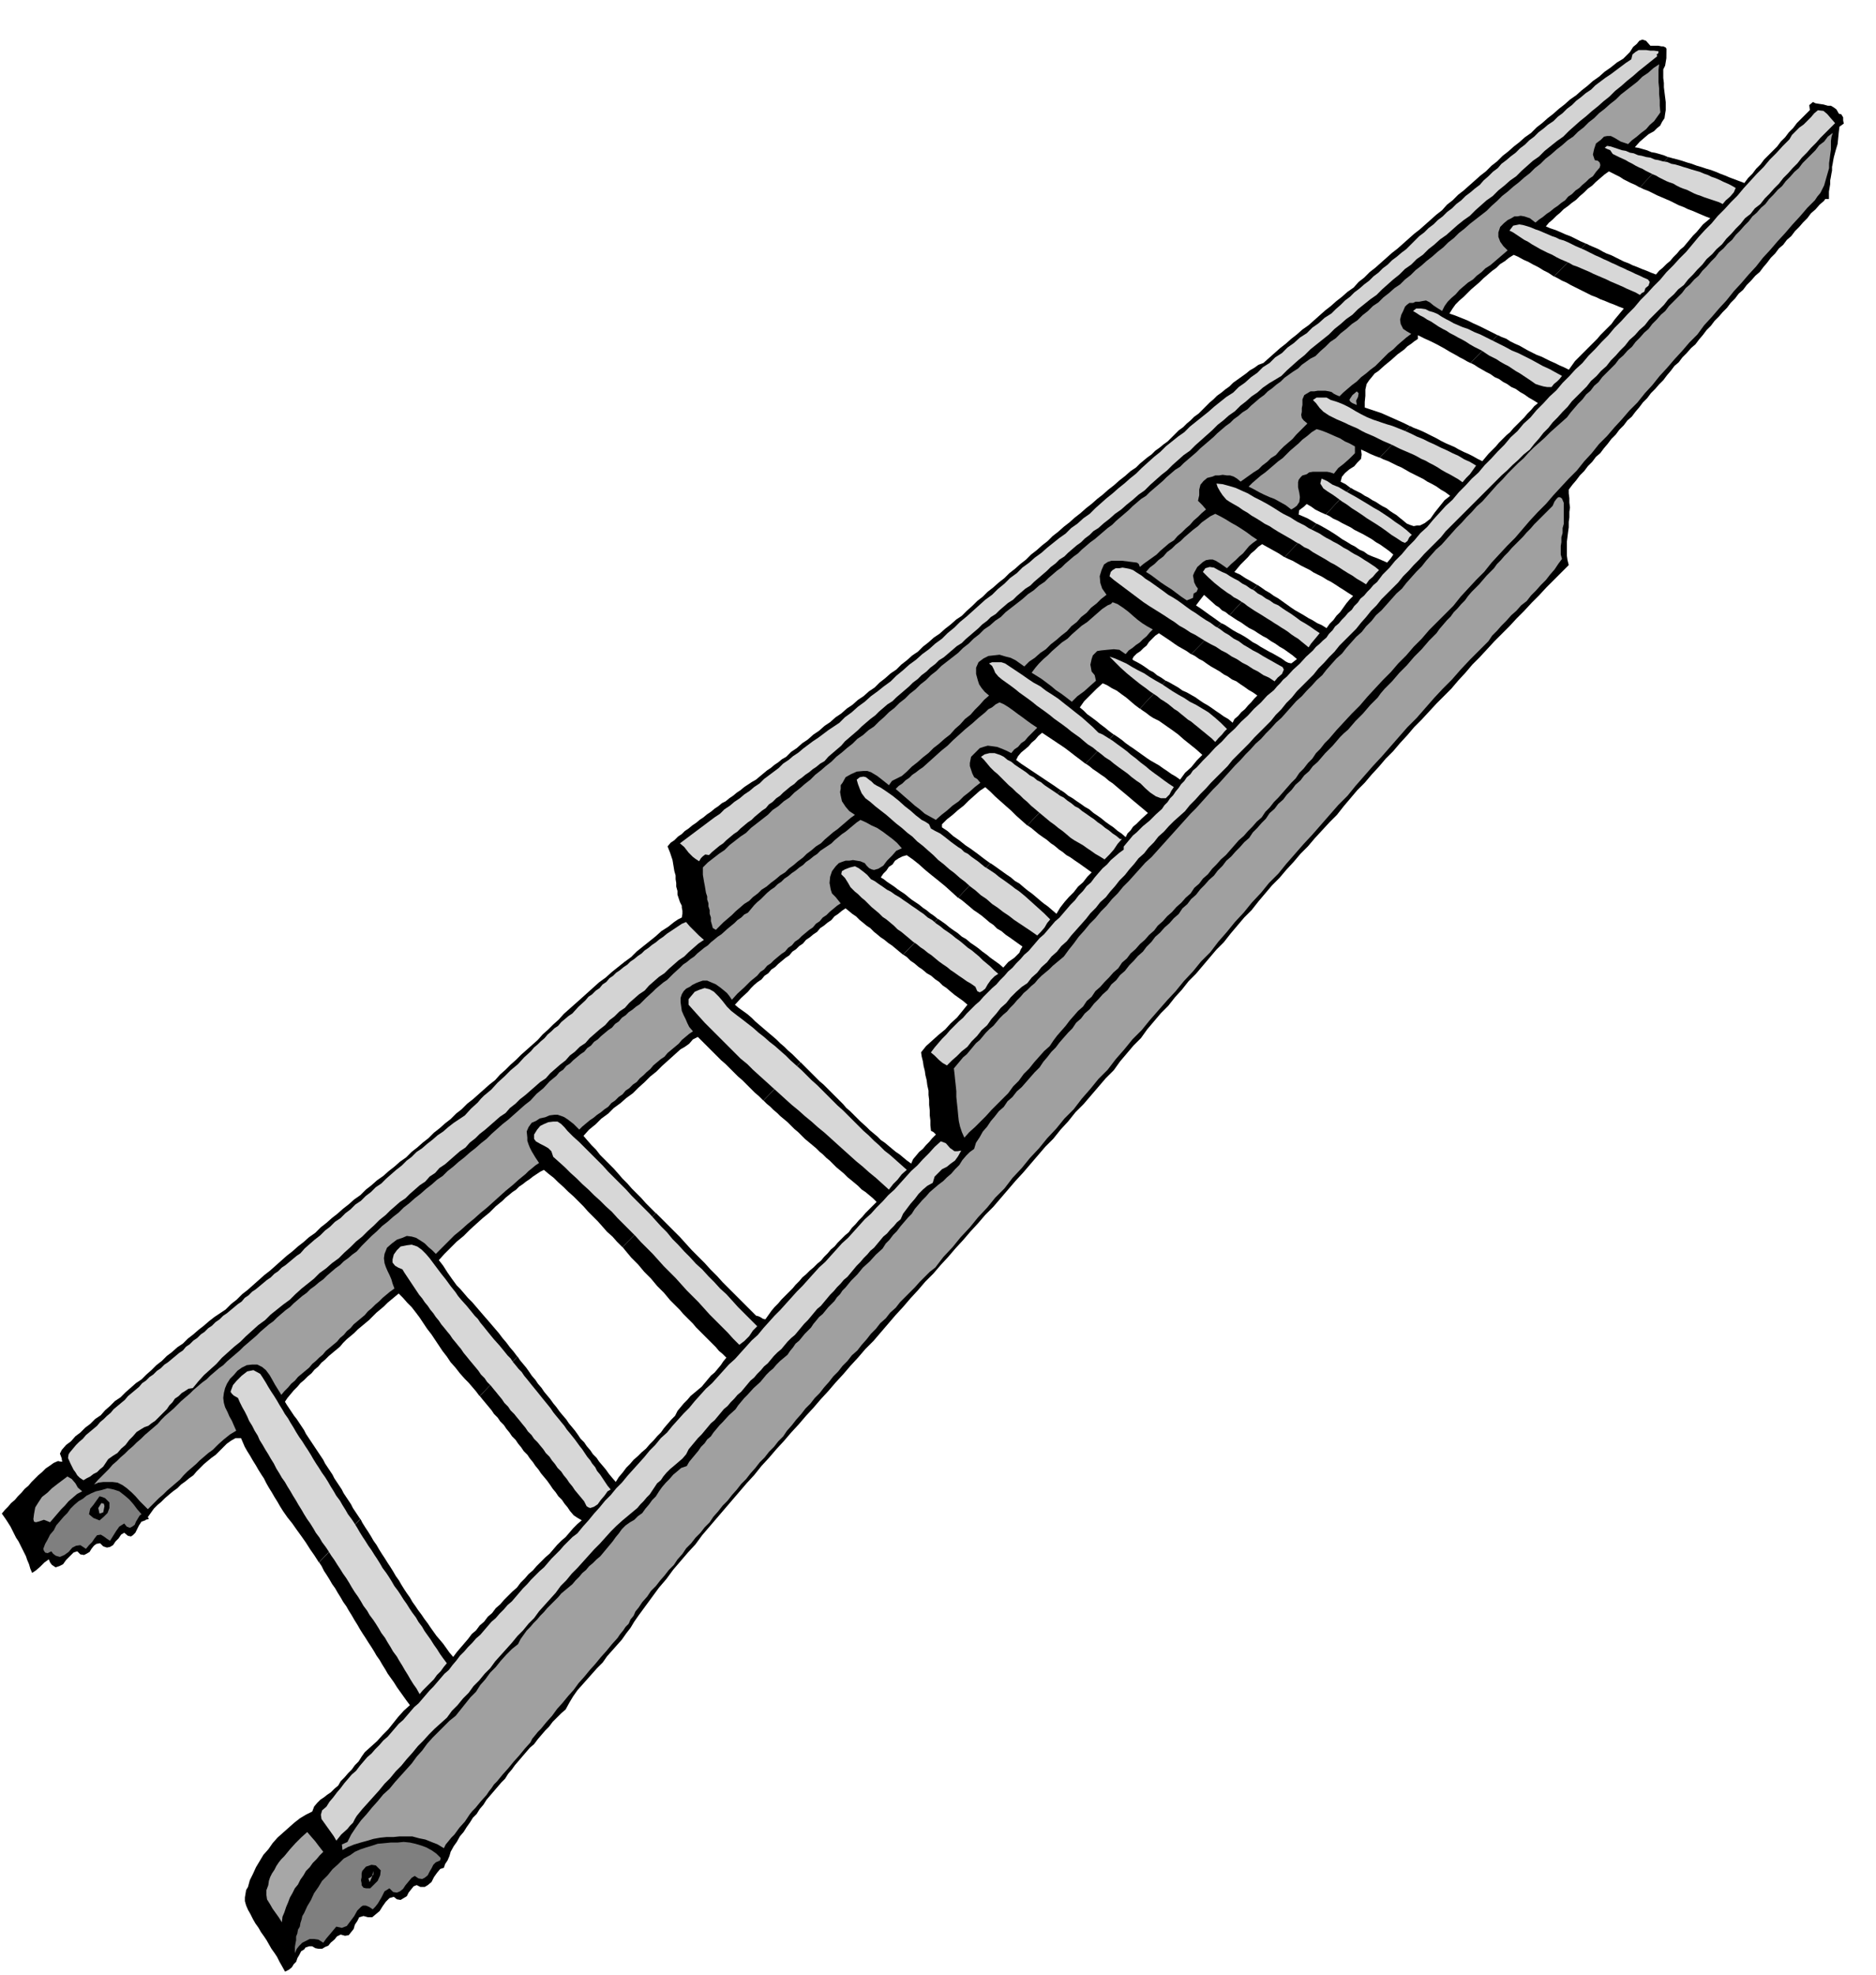 <svg xmlns="http://www.w3.org/2000/svg" width="490.455" height="516.119" fill-rule="evenodd" stroke-linecap="round" preserveAspectRatio="none" viewBox="0 0 3035 3194"><style>.brush1{fill:#000}.pen1{stroke:none}.brush2{fill:#d3d3d3}.brush3{fill:#a0a0a0}.brush4{fill:#d7d7d7}.brush5{fill:#a7a7a7}.brush6{fill:#7f7f7f}</style><path d="m461 2267 4-6 5-6 5-6 6-6 5-6 6-5 6-6 6-5 5-6 6-5 5-6 6-5 6-6 6-5 6-5 6-5 5-6 6-6 6-5 6-5 6-6 6-5 6-5 6-5 6-6 6-6 6-5 6-5 6-6 6-5 6-5 6-5 7 7 7 8 7 7 7 9 6 8 6 9 6 9 7 9 6 9 6 9 6 9 7 9 6 9 8 9 7 9 8 9 6 6 6 7 6 7 6 8 61-64-6-8-6-7-6-8-6-7-6-8-6-7-6-7-6-7-7-8-6-7-6-7-6-7-7-7-6-7-6-7-6-6-8-11-7-10-7-11-7-9 9-10 10-10 10-10 11-9 10-10 11-10 10-9 11-9 10-10 11-9 5-5 5-4 6-5 6-4 5-5 6-4 5-4 6-4 5-4 6-4 6-4 6-3 7 6 9 7 7 7 9 8 7 7 9 8 7 7 9 9 7 8 8 8 8 8 8 9 7 8 9 8 7 8 9 9 54-55-9-9-7-7-8-9-7-7-8-8-7-8-8-8-6-7-8-9-7-7-8-8-7-7-7-9-7-7-7-8-6-7 9-10 11-9 9-9 11-8 9-9 11-8 9-8 11-8 9-9 10-9 9-9 10-8 9-9 10-9 10-9 10-9 7-4 7-5 6-7 8-4 6 6 6 6 6 6 7 7 6 6 7 7 7 6 7 7 6 6 7 7 7 6 7 7 6 6 7 7 7 6 7 7 60-62-7-7-6-6-7-6-6-6-7-6-6-6-7-6-6-5-7-6-7-6-7-6-6-6-7-6-7-5-7-5-6-5 10-11 11-10 5-6 5-5 6-5 6-4 5-6 6-4 5-6 6-4 5-5 6-5 6-5 6-4 5-6 6-4 5-5 6-4 5-6 6-4 6-5 6-4 5-6 6-4 6-5 6-4 5-6 6-4 6-5 6-4 5 4 6 5 6 4 6 6 5 4 6 5 6 4 6 6 5 4 6 5 6 4 6 5 6 4 6 5 6 5 6 5 56-58-6-5-6-4-6-5-6-4-6-5-6-4-6-4-5-4-6-5-6-4-6-4-5-4-6-4-6-4-5-4-5-3 4-6 5-5 4-6 6-4 4-6 6-4 6-3 7-2 10 7 10 8 10 9 11 9 10 8 11 9 10 9 11 10 52-56-11-8-9-7-11-8-9-6-10-8-10-7-9-8-9-6v-5l8-8 9-7 9-8 9-7 8-8 9-8 9-8 9-6 8 7 8 8 9 8 9 8 8 7 8 8 9 8 9 8 54-57-10-7-9-6-9-6-9-6-9-6-9-6-9-6-8-6 3-6 5-6 6-5 6-5 5-6 6-5 5-6 6-5 9 6 9 6 9 6 9 6 8 6 9 7 8 6 9 7 46-47-8-6-6-5-8-6-6-5-8-6-7-5-6-6-6-5 7-10 10-10 10-10 10-9 7 3 8 5 8 4 8 6 7 5 7 6 7 6 8 6 42-45-7-5-7-4-6-5-6-3-7-5-6-4-7-4-6-3-2-2 2-4 5-5 6-4 5-5 5-4 4-6 5-5 5-5 6-4 6 4 6 4 6 4 7 5 6 4 7 4 7 4 7 5 49-50-11-8-10-7-11-8-9-6 6-8 7-9 9 8 10 9 5 3 5 5 6 3 6 5 45-49-10-6-9-5-9-6-9-4 5-6 5-6 6-6 6-6 5-6 6-5 6-6 6-4 9 5 9 5 9 5 9 6 52-54-8-5-7-4-7-3-7-3 1-7 4-3 4-3 4-4 7 4 7 5 8 4 9 4 40-43-8-6-8-4 2-8 5-6 7-6 8-5 5-6 6-6 1-7-1-8 7 3 8 4 7 3 8 3 49-51-10-5-9-4-9-4-9-4-9-4-9-3-9-3-9-3v-9l1-10v-10l2-9 4-6 5-6 4-5 6-4 10-9 11-9 10-9 11-8 5-5 6-4 5-4 6-4v-6l10 5 11 5 10 5 11 6 10 6 11 6 5 3 6 3 5 3 6 3 44-45-10-5-10-5-10-5-9-4-10-5-10-4-10-4-9-3 5-8 5-7 6-6 7-6 6-6 6-6 7-6 7-6 6-6 7-6 7-6 7-5 6-6 8-5 6-5 8-5 7 3 9 5 7 3 9 5 8 4 8 5 8 4 9 6 52-53-9-4-8-4-8-4-8-3-9-4-7-3-9-3-7-3 5-6 6-5 6-6 6-5 6-6 7-5 6-5 7-5 6-6 7-6 6-6 7-5 6-6 7-6 7-6 7-5 6 3 6 3 6 3 6 4 6 3 6 3 7 3 7 4 46-49-7-3-7-2-7-2-6-1-7-3-7-2-7-2-6-1 8-9 7-6 7-6 9-5 5-5 5-4 3-6 4-6 1-7 1-6v-13l-1-8-1-8-1-8v-7l-1-8v-14l3-6 1-6 1-6V79l-1-2-4-2h-3l-5-1h-13l-7-8-6-2-5 2-4 5-6 5-5 8-6 6-5 5-10 6-10 8-10 7-9 8-10 7-9 8-9 7-9 8-10 7-9 8-9 7-9 8-9 7-9 8-9 7-9 9-10 7-9 8-9 7-9 8-9 7-9 9-9 7-9 9-9 7-9 8-9 8-9 8-9 7-9 9-9 7-8 9-9 7-9 8-9 8-9 8-9 7-9 8-9 8-9 8-9 7-9 8-9 8-9 8-9 7-9 9-9 7-8 9-10 7-9 8-9 7-9 8-9 7-9 8-9 8-9 8-10 7-9 8-9 7-9 8-9 7-9 8-9 8-9 8-8 3-7 5-7 4-6 5-7 5-7 5-7 5-6 6-7 5-6 5-7 5-6 6-6 5-6 6-6 6-6 6-7 5-6 6-6 5-6 6-7 5-6 6-6 6-6 6-7 5-6 5-7 5-6 6-7 5-6 5-6 5-6 6-9 6-9 8-9 7-9 8-9 7-9 8-9 7-9 8-9 7-9 8-9 7-9 8-9 7-9 8-9 7-8 8-9 7-9 8-9 7-8 8-9 7-9 8-9 7-8 8-9 7-9 8-9 7-8 8-9 7-8 8-9 8-8 8-9 6-9 8-9 7-9 8-9 6-9 8-9 7-8 8-9 6-9 8-9 7-8 8-9 6-9 8-9 7-8 8-9 6-9 8-9 6-9 8-9 6-9 8-9 6-9 8-9 6-9 8-9 6-9 8-9 6-9 8-9 6-8 8-7 4-6 5-6 4-6 5-6 4-6 5-6 5-6 5-7 4-6 4-6 4-6 5-6 4-6 5-6 4-6 5-6 3-6 5-6 4-6 5-6 4-6 5-6 4-6 5-6 4-6 5-6 4-5 5-6 4-6 6-6 4-5 6 2 5 2 5 2 6 2 6 1 6 1 6 1 6 2 7v6l1 6v6l2 7v6l2 6 2 6 3 6v3l1 5v5l-1 6-6 3-6 4-5 4-5 4-11 7-10 9-10 8-10 8-10 8-9 9-11 8-10 8-10 8-10 9-11 8-10 9-10 9-10 9-9 8-9 8-9 8-8 9-9 8-8 8-9 8-8 9-9 8-9 8-9 8-8 8-9 8-8 8-9 8-8 9-9 7-9 8-9 8-9 8-9 7-9 9-9 7-9 9-9 7-9 8-9 7-9 9-9 7-9 8-9 7-9 9-10 7-9 8-9 7-9 8-10 7-9 8-9 7-9 9-10 7-9 8-9 7-9 8-9 7-9 8-9 7-9 9-10 7-9 8-9 7-9 8-9 7-9 8-9 8-9 8-9 7-9 8-9 8-9 8-9 7-9 9-9 7-9 9-9 6-9 6-9 7-8 7-9 7-8 7-9 7-8 8-9 6-9 8-8 6-8 8-9 7-8 8-8 7-8 8-9 6-9 8-8 7-8 8-9 6-8 8-8 7-7 8-9 6-8 8-8 6-8 8-8 6-7 8-8 6-7 8-3 6 3 8v2l1 3h-3l-4-1-7 3-7 5-6 4-6 6-6 5-5 5-6 6-5 6-6 5-5 6-6 6-5 6-6 5-5 6-5 5-5 6 7 10 7 11 3 6 3 6 3 6 4 6 3 6 3 6 3 6 3 6 2 6 3 7 2 7 3 7 6-4 7-6 7-7 7-5 2 5 3 4 3 2 3 2 6-2 6-3 5-7 6-6 6-6 6-2 5 5 6 1 4-2 5-3 3-5 4-5 4-3 6-1 5 5 6 2 5-1 5-3 4-6 5-5 4-6 5-3 6 5 5 1 3-2 4-4 3-6 3-6 4-6 6-2 1-1 4-1 1-1-2-2 5-7 5-7 6-6 6-5 6-6 7-6 6-5 7-5 6-6 7-5 6-5 7-5 5-6 6-6 6-6 6-5 6-5 7-5 6-6 6-6 6-6 7-5 7-4h9l3 7 3 7 4 7 5 8 4 7 5 8 4 7 5 8 4 6 4 8 4 7 5 8 4 7 5 8 4 7 5 8 7 10 8 10 7 10 8 11 7 10 7 11 7 10 7 11 67-70-4-6-4-6-4-6-3-6-4-6-4-6-4-6-3-6-4-6-4-6-4-6-3-6-4-6-4-6-4-6-3-6-4-6-4-6-4-6-4-6-4-6-4-6-4-6-3-6-4-6-4-6-4-6-4-5-4-6-4-6-4-6-3-5z" class="pen1 brush1"/><path d="m2975 184-4-7-4-3-5-3h-5l-7-2-7-1-6-1-4-2-6 5 1 8-7 7-7 7-7 7-6 8-7 7-6 8-7 7-6 8-7 7-7 7-7 7-6 8-7 7-6 8-7 7-6 8-8-3-8-3-8-3-7-3-8-3-7-3-8-3-7-2-9-3-7-2-8-3-7-2-9-3-7-2-8-2-7-2-46 49 6 3 8 3 6 3 8 4 7 3 7 3 7 3 8 4 6 3 8 3 6 3 8 3 7 3 7 3 7 3 8 3-6 5-6 5-5 6-5 6-6 6-5 6-5 6-5 6-6 5-5 6-6 6-5 6-6 5-6 6-6 5-5 6-8-3-7-3-8-3-7-3-8-3-6-3-8-3-6-3-8-4-6-3-8-3-6-3-7-4-7-3-7-3-6-3-52 53 6 3 7 4 7 3 7 4 6 3 8 4 6 3 8 4 6 3 8 3 6 3 8 3 7 3 8 3 7 3 8 3-5 6-5 6-5 6-5 7-6 6-6 6-6 6-5 6-6 6-6 6-6 6-6 6-6 6-6 6-5 7-5 7-8-4-7-3-8-4-7-3-8-4-6-3-8-3-6-3-8-4-7-4-7-4-7-3-8-4-6-4-8-3-6-3-44 45 6 3 6 4 7 4 7 4 6 3 7 5 7 3 7 5 6 3 7 5 7 3 7 5 7 4 7 5 7 4 8 5-6 5-5 6-6 6-5 6-6 6-6 6-6 6-5 6-6 5-6 6-6 6-5 6-6 6-6 6-5 6-5 6-8-4-7-4-8-4-7-3-8-4-7-4-7-3-7-3-8-4-7-4-8-4-6-3-8-4-7-3-8-3-6-3-49 51 6 3 8 3 6 3 8 4 7 3 7 4 7 4 8 4 6 3 8 4 6 4 8 4 7 4 7 5 7 4 8 6-9 7-8 10-8 10-7 10-9 7-8 4h-5l-5 1-6-2-5-2-6-5-5-4-6-5-5-3-6-4-5-4-6-3-5-3-6-4-6-3-6-4-6-3-6-4-6-3-6-3-5-3-40 43 6 3 6 4 7 3 7 4 6 3 8 4 6 4 8 4 6 3 7 4 7 4 7 5 7 4 7 5 7 5 7 6-4 6-6 7-9-4-7-3-8-3-7-3-7-5-7-3-7-5-6-3-8-5-7-4-7-5-6-4-8-5-7-4-7-4-6-3-52 54 6 3 7 3 7 4 7 4 6 3 8 4 6 4 8 4 6 3 8 5 6 3 8 5 6 4 8 5 6 4 8 5-6 6-5 6-5 7-5 7-6 6-5 7-6 6-5 7-8-5-7-3-8-5-6-3-8-5-7-4-7-4-6-4-7-5-7-5-7-5-7-4-7-5-7-4-7-5-6-4-45 49 6 4 6 4 7 4 7 5 6 4 8 4 6 4 8 5 6 3 7 5 7 4 7 5 7 4 7 5 7 5 7 6-5 4-4 3-5-1-4-2-7-5-7-4-7-4-6-3-7-4-7-4-6-4-6-3-7-5-6-4-7-4-6-3-7-4-6-4-6-4-6-3-49 50 6 3 7 5 6 3 7 5 6 4 7 4 7 4 7 5 6 3 7 5 7 3 7 5 6 4 7 5 7 4 7 5-5 5-5 6-5 5-5 6-6 5-5 6-6 5-3 6-7-6-7-4-7-5-6-4-7-5-6-4-7-4-6-4-7-5-7-4-7-4-7-3-7-5-7-4-7-4-6-3-42 45 4 3 6 4 5 4 6 4 10 5 10 7 10 7 11 8 9 8 10 8 10 8 10 9-9 9-9 11-10 9-8 11-7-5-7-4-7-5-6-4-7-5-7-4-7-4-6-4-7-5-7-5-7-5-6-4-7-5-6-5-7-5-6-4-46 47 6 4 6 5 6 4 7 5 6 4 7 6 6 4 7 6 6 5 6 5 6 5 7 6 6 5 6 5 6 5 7 6-10 9-9 9-5 4-4 6-5 5-3 6-7-6-6-4-7-6-6-4-7-5-6-5-7-5-6-4-7-6-7-4-7-5-6-4-7-5-7-4-6-5-6-4-54 57 6 4 6 5 6 5 7 5 6 4 7 6 6 4 7 6 6 4 6 5 7 4 7 5 6 4 7 5 7 5 7 5-7 7-7 9-8 7-7 9-8 8-7 8-7 9-6 10-7-6-7-6-7-5-6-5-7-6-6-5-7-5-6-5-7-6-7-4-7-6-6-4-7-5-7-5-7-5-6-4-52 56 6 4 6 5 6 5 7 6 6 4 7 5 6 5 7 6 6 4 6 6 7 4 7 6 6 4 7 5 7 5 7 5-3 5-2 5-4 4-4 4-10 7-8 9-7-6-7-5-7-5-6-5-7-5-6-5-7-5-6-4-7-6-7-4-7-6-6-4-7-5-6-5-7-5-6-4-56 58 6 4 6 6 6 4 7 6 6 4 7 6 7 4 7 6 6 4 6 6 6 4 7 6 6 5 7 5 7 5 7 6-8 10-9 11-10 9-9 10-11 9-10 9-10 9-8 10 1 7 2 8 1 7 2 8 1 7 2 8 1 8 2 9v7l1 8v8l1 9v8l1 8v8l1 9 4 2 4 4-6 6-5 6-5 5-5 6-6 5-5 6-5 6-3 7-7-5-6-5-6-5-6-4-6-5-6-5-6-5-6-4-6-6-6-5-6-5-5-5-11-10-10-10-6-6-6-5-5-6-5-5-11-11-10-10-6-6-6-5-5-5-5-5-11-11-10-10-60 62 5 5 6 5 5 5 6 5 5 5 6 5 6 5 6 6 5 5 6 5 5 5 6 6 6 5 6 5 6 5 6 6 5 4 6 6 5 4 6 6 5 5 6 5 6 5 6 6 5 4 6 5 6 5 6 6 6 4 6 5 6 5 6 6-6 6-6 6-6 6-5 6-6 6-5 6-6 6-5 7-6 5-6 6-6 6-5 6-6 5-5 6-6 6-5 6-6 5-6 6-6 5-6 6-6 5-5 6-6 6-5 6-6 6-6 6-6 6-5 6-6 6-5 6-5 7-5 7-4-1-3-2-4-2-4-1-6-6-6-6-5-5-5-5-11-11-10-10-11-11-9-10-11-11-9-10-11-11-10-10-10-11-9-10-10-10-10-10-10-10-9-9-54 55 4 5 5 6 5 6 6 6 5 5 5 6 5 6 6 6 5 5 5 6 5 6 6 6 5 5 5 6 5 6 6 6 5 5 5 5 5 6 6 6 5 5 5 5 5 6 6 6 10 10 11 11 5 5 5 6 6 5 6 6-5 6-4 6-5 6-5 6-6 5-5 6-5 6-5 6-6 5-6 5-6 5-5 6-6 6-5 6-5 6-4 8-6 6-6 7-6 7-5 7-6 6-6 7-6 6-6 7-7 6-6 6-7 6-6 7-6 6-6 8-6 7-5 8-6-7-5-6-5-7-5-6-6-7-4-6-6-6-4-6-6-7-4-6-6-6-4-6-5-7-5-6-5-6-4-6-6-7-5-6-5-7-5-6-5-7-5-6-5-6-4-6-6-7-4-6-6-7-4-6-5-7-5-6-5-6-4-6-61 64 4 5 5 6 5 6 5 6 4 6 6 6 4 6 6 6 4 6 5 6 4 6 6 6 4 6 5 6 4 6 6 6 4 6 5 6 4 6 5 6 4 6 5 6 5 6 5 7 4 6 5 6 4 6 6 6 4 6 5 6 4 6 6 7 6 4 7 4-7 6-7 7-6 7-6 7-7 6-7 7-6 7-6 7-7 6-7 7-7 7-6 7-7 6-6 7-7 7-6 8-7 6-7 7-7 7-6 7-7 6-6 8-7 6-6 8-7 6-6 8-7 6-6 8-6 7-6 7-6 7-6 8-6-7-5-7-5-7-5-6-6-7-5-7-5-7-4-6-6-8-4-6-6-8-4-6-5-7-4-7-5-7-4-6-5-8-4-7-5-7-4-7-5-8-4-6-5-8-4-6-5-8-4-7-5-7-4-7-5-8-4-6-5-8-3-6-67 70 4 6 4 8 4 6 5 8 4 7 5 7 4 7 5 8 4 7 5 7 4 7 5 8 4 7 5 8 4 7 5 8 4 6 5 8 4 6 5 8 4 7 5 7 4 7 5 8 4 7 5 7 5 7 5 8 5 7 5 7 5 7 6 8-10 9-9 10-8 10-8 10-9 9-9 10-10 9-10 9-5 7-5 8-6 6-5 7-6 6-6 7-6 6-4 7-6 5-6 6-6 4-5 4-6 4-5 5-5 6-3 8-10 5-10 6-9 7-9 8-9 8-9 8-8 9-7 10-8 9-6 10-6 10-5 11-5 10-3 11-3 5-1 6-1 6v6l2 7 3 7 4 7 4 8 4 7 5 7 4 7 5 7 4 6 4 7 4 7 5 7 4 6 4 8 4 7 5 9 6-3 5-4 3-5 4-4 2-6 3-5 3-6 5-3 2-3 6-2h5l5 3 5 1h6l5-3 5-2 4-5 6-5 4-5 6-3 7 2 6-1 4-5 4-5 2-7 4-6 3-6 7-2 7 2h7l6-5 6-5 5-8 5-7 6-6 7-2 5 4 6 1 5-3 5-3 3-6 4-5 4-5 5-2 6 3h7l5-3 6-5 4-8 5-7 5-6 6-2 2-6 4-6 3-7 2-7 5-9 5-7 5-9 6-7 5-8 5-7 5-8 6-6 5-8 6-7 5-8 6-7 6-7 6-7 6-7 6-6 5-8 6-7 5-7 6-7 6-7 6-7 6-7 7-6 6-8 6-7 6-7 6-6 6-8 7-7 7-7 7-6 6-11 6-10 7-10 8-9 8-9 8-9 8-9 9-9 7-10 8-9 8-9 8-9 7-10 7-9 6-10 7-10 11-15 11-15 11-15 12-14 11-15 12-14 12-14 12-13 11-15 12-14 12-14 12-14 12-14 12-14 12-14 12-13 12-15 12-13 12-14 12-13 12-14 12-13 12-14 12-13 12-14 12-13 12-14 12-13 12-14 12-13 12-14 13-13 12-14 12-14 12-14 12-13 12-14 12-13 12-14 13-13 12-14 12-13 12-14 12-13 12-14 12-13 12-14 13-13 12-14 12-14 12-14 12-13 12-14 12-14 12-14 13-13 12-15 12-13 12-15 13-13 12-14 12-14 12-14 13-13 10-14 11-13 11-13 12-12 10-14 11-13 11-13 12-12 11-14 11-12 11-14 12-12 11-13 11-13 11-13 12-12 11-14 11-13 11-13 12-12 11-14 11-13 11-13 12-12 11-13 12-13 11-13 12-12 11-13 12-13 12-13 12-12 11-14 11-13 11-13 12-12 11-13 12-13 11-13 12-12 11-13 12-13 11-13 12-12 12-13 12-13 12-12 12-12 11-13 12-13 11-13 12-12 12-13 12-13 12-12 12-12 12-13 12-12 12-13 12-12 12-13 12-12 12-12 12-12-2-8-1-7v-23l1-8 1-8 1-7v-9l1-7v-9l1-7-1-8v-7l-1-8v-6l6-8 6-7 6-8 7-7 6-8 7-7 6-8 7-6 6-8 6-7 6-8 7-7 6-8 7-7 6-8 7-6 6-8 6-7 6-8 7-7 6-8 7-7 6-7 7-7 6-8 6-7 6-8 7-6 6-8 7-7 7-8 7-6 6-8 6-7 6-8 7-7 6-8 7-7 6-7 7-7 6-8 7-7 6-8 7-6 6-8 7-7 7-8 7-6 6-8 6-7 6-8 7-7 6-8 7-6 6-8 7-6 6-8 7-7 6-7 7-7 6-8 7-6 7-8 7-6 2-3h6v-12l1-6 1-6v-6l1-5 1-6 1-5v-6l1-5 1-6 1-5 3-11 3-10 1-10 1-10 1-8 7-5-1-5v-5l-3-5-4-1z" class="pen1 brush1"/><path d="m2681 91-10 8-10 8-10 8-9 8-10 8-9 8-10 8-9 9-10 8-9 8-10 8-9 8-10 8-9 8-9 8-9 9-10 7-10 8-10 8-9 9-10 7-9 8-9 8-9 9-10 7-9 8-10 8-9 9-10 7-9 8-9 8-9 9-10 7-10 8-9 8-9 8-10 7-10 9-9 7-9 9-10 7-9 9-10 7-9 9-10 8-9 8-9 8-9 9-10 7-10 8-10 8-9 9-10 7-9 8-10 8-9 9-10 8-10 8-10 8-9 9-10 8-9 8-10 9-9 9-10 6-10 6-10 7-9 8-9 6-9 8-9 7-9 9-10 7-9 8-9 7-9 9-9 8-9 8-9 8-9 9-10 7-9 8-9 8-9 9-9 7-9 8-9 8-9 9-10 7-9 8-10 8-9 8-10 7-9 8-9 7-9 8-8 5-6 6-8 6-6 6-7 5-7 6-7 6-6 6-8 5-6 6-8 6-6 6-7 6-7 6-7 6-6 6-8 5-7 6-7 6-6 6-8 5-7 6-7 6-6 6-8 5-6 6-8 6-6 6-7 6-7 6-7 6-6 6-8 5-7 6-7 6-7 6-8 5-6 6-8 6-6 6-8 6-6 6-8 6-6 6-7 6-7 6-7 6-6 6-8 5-7 6-7 6-6 6-8 6-7 6-7 6-6 6-7 6-7 6-7 6-6 7-7 6-7 6-7 6-6 7-7 4-6 5-6 4-6 5-6 4-6 5-6 4-6 6-6 4-6 5-6 5-5 5-6 4-6 6-6 4-5 6-6 4-6 5-6 5-5 5-6 4-6 5-6 5-5 5-6 4-6 5-6 5-5 5-6 4-6 5-6 5-5 5-6-1-4 3-3 3-3 5-6-4-4-3-4-4-3-3-7-9-7-6 8-6 8-6 8-6 8-6 8-6 8-6 8-6 9-6 7-7 9-6 7-6 9-6 7-6 9-6 7-6 9-6 7-7 8-6 8-6 8-6 7-7 9-6 7-6 9-6 7-6 8-6 8-6 9-6 8-6 8-6 9-6 9-6 9-9 11-8 10-9 11-8 10-9 11-8 10-8 11-8 9-9 11-9 10-9 11-8 10-9 11-8 10-9 11-8 9-9 11-9 9-9 11-9 10-9 10-9 10-9 11-8 9-9 11-9 9-9 11-8 9-9 11-8 9-8 11-8 9-8 10-8 10-8 10-7 9-9 10-7 10-9 10-7 9-9 9-8 9-8 10-8 9-8 10-8 9-8 10-8 9-9 10-9 10-9 10-8 9-9 10-8 10-8 10-7 9-9 10-8 10-8 10-8 9-8 10-8 10-8 11-7 9-9 10-7 10-9 10-7 9-9 11-7 9-9 11-7 9-9 10-7 10-9 11-7 9-9 10-7 10-9 11-7 7-7 8-7 7-7 8-6 7-7 8-6 8-7 8-6 7-7 8-6 7-7 8-6 7-7 8-6 7-6 8-6 7-7 7-7 7-7 8-6 7-7 8-6 7-7 8-6 7-7 8-6 7-7 8-6 7-7 8-6 7-6 8-6 6-7 8-7 7-7 8-6 6-7 8-6 7-6 8-6 7-7 8-6 7-7 8-6 7-7 8-6 7-6 9-6 7-7 8-6 7-7 8-6 7-7 8-6 7-6 9-6 7-7 8-6 8-6 9-6 8-6 8-6 8-6 9-6 2-8 5-4 5-3h12l7 1h6l7 1v2l-1 2-2 1 1 3z" class="pen1 brush2"/><path d="m2686 182-5 7-5 7-7 6-6 7-8 6-7 6-8 6-6 6-6-2-6-2-5-3-5-3-6-3h-6l-5 1-5 5-8 6-3 9-2 9 3 9 5 1 3 3 1 4-1 4-6 7-5 7-6 4-5 5-6 5-5 5-6 4-6 6-6 4-5 6-6 4-6 5-6 4-6 5-6 4-6 5-6 4-6 5-9-7-9-3-6-1-5 1h-5l-5 3-6 3-6 5-6 6-3 9v7l3 8 5 7 7 7-7 6-7 6-7 6-7 6-8 5-6 6-8 6-6 6-8 5-7 6-7 6-6 7-7 6-6 6-5 7-4 8-8-5-6-4-6-5-6-3-6 1-5 1h-6l-4 2h-6l-4 3-3 3-3 7-3 6-2 8 1 7 4 8 6 4 7 4-8 6-7 6-7 6-7 7-8 6-7 7-7 7-7 7-8 6-7 6-8 6-7 7-8 6-7 6-7 6-6 6-5-2-4-2-4-3-4-1-6-1h-12l-6 1h-6l-5 3-5 3-3 7v9l-1 5v6l-1 5 1 5 3 4 6 5-6 6-6 6-6 6-6 7-7 6-7 6-7 7-6 7-8 5-6 6-8 6-6 6-8 5-7 5-7 5-7 5-6-5-5-3-6-2h-5l-7-1-6 1h-6l-5 2-8 2-6 5-5 6-2 8v9l-2 9 7 7 6 7-7 6-6 6-7 6-6 7-7 6-6 6-7 6-6 7-8 5-7 6-7 6-6 6-7 5-7 5-7 5-6 5-2-5-3-2-8-1-8-1-8-1h-17l-6 2-6 4-4 9-3 10 1 11 3 9 7 10-9 7-7 7-9 7-7 8-9 7-7 8-9 7-7 8-9 7-8 7-9 7-8 8-9 6-9 8-9 6-8 8-7-5-7-5-8-4-8-2-10-3-9 1-9 1-8 4-8 6-4 9v10l3 11 2 6 4 6 5 6 7 6-8 7-7 8-8 8-7 8-9 7-8 9-8 7-8 9-9 7-9 8-9 7-8 8-9 7-9 8-9 7-8 8-8 7-8 4-8 4-5 7-10-8-9-7-5-3-5-3-6-2h-6l-11 1-9 4-9 5-5 9-3 4v6l-1 5 1 6 2 9 6 9 6 7 9 6-7 5-7 6-7 6-7 6-7 5-7 6-7 6-6 6-8 5-7 6-8 6-6 6-8 6-7 6-8 6-6 6-8 5-7 6-8 6-7 6-8 5-6 6-8 6-6 6-8 5-7 6-7 6-6 6-7 6-7 6-6 6-6 6-5-3-1-4-2-7v-6l-2-6v-6l-2-6v-5l-2-6v-5l-2-6-1-6-1-6-1-5-1-6-1-6v-12l8-8 9-7 9-7 9-6 8-8 9-7 9-7 9-6 8-8 9-7 9-7 9-7 8-8 9-6 9-8 9-6 8-8 9-7 8-7 9-7 8-8 9-7 8-7 9-7 8-8 9-7 8-7 9-7 8-8 9-6 9-8 9-6 8-8 8-7 8-8 9-7 8-8 9-7 8-8 9-7 8-8 9-7 8-8 9-7 8-8 9-7 9-7 9-7 8-8 9-7 8-8 9-7 8-8 9-6 9-8 9-6 8-8 9-7 9-7 9-7 9-8 9-6 9-8 9-6 6-6 7-6 7-6 7-5 6-6 7-6 7-6 7-5 6-6 7-6 7-6 7-5 7-6 7-6 7-6 7-5 6-6 7-6 7-6 7-6 6-6 7-6 7-6 8-5 6-6 7-6 7-6 7-6 6-6 7-6 7-6 8-5 6-6 7-6 7-6 7-6 6-6 7-6 7-6 7-6 6-6 7-6 7-6 7-5 6-6 7-5 7-6 8-5 6-6 7-6 7-6 7-5 6-6 7-5 7-6 7-5 6-6 7-5 7-5 8-5 6-6 7-5 7-5 8-4 8-8 8-7 8-8 9-6 8-8 9-7 9-8 9-6 8-8 9-7 8-8 9-6 8-8 9-7 9-8 9-6 8-8 9-7 8-8 9-7 9-8 9-7 9-8 9-7 8-8 9-7 8-8 9-7 9-8 9-7 9-7 9-7 8-8 9-8 8-8 9-7 9-8 9-7 9-8 9-7 8-8 9-7 8-8 9-7 9-8 9-7 9-8 9-6 8-8 9-7 8-8 9-7 8-8 9-7 9-8 9-7 8-8 9-7 9-7 9-7 8-8 9-6 9-8 9-6-1 9v20l1 10v9l1 10v9l1 11z" class="pen1 brush3"/><path d="m2969 199-8 8-8 8-8 8-7 8-8 8-7 8-8 8-7 9-8 8-7 8-8 8-7 9-8 8-7 8-8 8-7 9-9 7-7 9-9 7-7 9-8 8-7 8-8 8-7 9-9 8-7 8-9 8-7 9-8 8-7 8-8 8-7 9-9 7-7 8-9 8-7 9-8 8-8 8-8 8-7 9-9 8-7 8-9 8-7 9-8 8-7 8-8 8-7 9-9 8-7 8-9 8-7 9-8 8-8 8-8 8-7 9-8 8-8 9-8 8-7 9-8 8-7 9-8 9-7 9-10 8-9 9-9 8-9 9-9 8-9 9-9 9-9 9-9 9-9 9-9 9-9 9-9 9-9 9-9 9-8 10-9 9-9 9-9 9-8 9-9 9-8 9-9 9-8 10-9 9-9 9-9 9-8 10-9 9-8 10-8 9-8 10-9 9-9 9-9 9-8 10-9 9-8 9-9 9-8 10-9 9-9 9-9 9-8 10-9 9-8 10-9 9-8 10-9 9-9 9-9 9-8 9-9 9-9 9-9 9-8 10-9 9-9 9-9 9-8 9-9 9-8 9-9 9-8 10-9 8-9 8-8 8-8 9-9 8-7 9-9 9-7 9-9 8-7 9-8 9-7 9-9 9-7 9-8 9-7 9-9 8-7 9-9 9-7 9-8 9-8 9-8 9-7 9-9 8-7 9-9 8-7 9-9 8-7 9-9 8-7 9-9 6-9 8-9 9-7 9-9 8-7 9-8 9-7 10-9 8-7 9-9 9-7 9-9 7-8 8-8 7-8 8-7-4-6-5-7-7-6-5 6-8 6-7 6-7 7-7 6-7 7-7 7-7 7-6 6-7 7-7 7-7 7-6 6-7 7-7 7-7 7-6 6-7 7-7 6-7 7-6 6-7 7-7 6-7 7-6 6-7 6-7 6-7 7-6 6-7 6-7 6-7 7-6 6-7 6-7 6-7 7-7 6-8 7-7 6-8 7-6 6-8 6-7 7-8 7-6 6-7 7-6 7-6 7-5v-5l5-6 5-6 5-6 6-5 10-10 11-9 10-10 10-9 4-6 5-5 4-6 5-5 4-6 5-6 4-6 5-5 4-6 6-5 4-6 6-5 10-11 10-10 10-11 11-10 10-11 11-10 10-11 11-10 10-11 11-10 10-11 11-9 5-6 5-5 5-6 6-5 10-11 11-10 10-11 11-10 5-6 6-5 5-5 6-5 4-6 6-6 4-6 6-5 5-6 5-5 5-6 6-5 4-6 6-6 4-6 6-5 5-6 5-5 5-6 6-5 9-12 11-11 9-11 11-11 10-12 10-10 10-12 11-10 10-12 10-11 10-11 11-10 10-12 11-11 10-11 11-10 10-12 11-11 10-11 11-11 10-12 11-10 10-12 11-10 10-12 11-11 10-11 11-10 10-12 11-11 10-11 11-10 10-12 11-11 10-11 11-11 10-12 11-11 10-11 11-11 10-12 11-11 10-11 11-11 10-12 11-11 10-11 11-11 10-12 10-12 10-11 11-11 10-12 11-11 10-11 11-11 10-12 11-12 10-11 11-11 10-12 11-11 10-11 11-11 4-7 6-6 6-6 7-5 6-6 6-6 5-6 6-5 9 1 6 5 6 7 7 8z" class="pen1 brush2"/><path d="m2936 324-12 12-12 14-12 13-12 14-12 13-12 14-12 13-11 14-12 13-12 14-12 13-12 15-12 13-12 14-12 13-11 15-13 13-12 14-12 13-12 14-12 13-12 15-12 13-12 15-13 13-12 14-12 13-12 14-13 13-12 15-12 13-12 15-13 13-13 14-12 13-12 14-13 13-13 14-12 14-12 14-13 13-13 14-12 13-12 15-13 13-13 14-12 13-12 15-13 13-13 13-13 13-12 14-13 13-12 14-13 13-12 14-13 13-13 14-12 13-12 14-13 13-13 14-12 13-12 14-7 7-7 9-7 7-6 9-7 7-7 9-7 7-6 9-7 7-7 8-7 8-7 8-7 7-7 9-7 7-6 9-8 7-7 8-7 7-7 8-8 7-7 8-7 8-7 8-8 7-7 8-7 7-7 9-8 7-6 8-8 7-6 9-8 7-7 8-8 7-7 8-8 7-7 8-8 7-6 8-8 7-7 8-8 7-7 8-8 7-6 8-8 7-6 9-8 7-7 8-7 7-7 8-8 7-6 9-8 7-6 9-8 7-7 8-7 8-6 8-7 8-7 8-6 8-6 9-9 8-8 9-8 9-8 10-9 9-8 11-9 9-8 11-9 9-9 9-9 9-9 10-9 9-9 9-9 8-8 9-4-9-3-9-2-9-1-9-1-11-1-9-1-10v-9l-1-10-1-9-1-10-1-8 5-6 5-6 5-6 6-5 5-6 5-6 5-6 6-5 5-6 5-6 6-6 6-5 5-6 5-6 6-6 6-5 5-6 6-6 5-6 6-6 5-6 6-5 6-6 6-5 5-6 6-6 6-5 6-5 6-6 6-5 6-5 6-5 8-11 8-10 8-11 9-10 9-11 9-9 9-11 9-9 9-11 9-9 9-11 9-9 9-10 9-10 9-10 10-9 9-10 9-10 9-10 9-10 9-10 9-10 9-10 9-9 9-10 9-10 9-10 9-9 9-10 9-10 9-10 9-9 8-9 8-8 8-9 9-8 8-9 8-8 8-9 9-8 8-9 8-9 8-9 9-8 8-9 8-8 8-9 9-8 7-9 8-9 8-9 9-8 7-9 8-9 8-9 9-8 7-9 9-9 7-9 9-8 8-9 8-9 8-9 9-8 7-9 8-9 8-9 9-9 7-9 8-9 8-9 9-8 8-9 8-9 8-9 9-9 8-9 8-8 8-9 9-8 8-9 8-9 8-9 9-9 8-9 8-8 9-9 9-8 8-9 8-8 9-8 9-8 9-9 9-8 9-8 9-8 6-8 6-7 6-7 7-7 6-8 7-6 6-8 7-6 6-8 7-7 7-7 7-7 6-8 7-6 7-8 7-6 6-8 7-7 7-8 7-6 6-8 7-7 7-8 7-6 6-8 7-7 7-7 7-7 6-8 7-6 7-8 7-6 6-8 7-7 7-8 7-7 6-8 7-6 7-8 7-6 6-8 7-7 7-8 7-7 6-8 7-6 7-8 7-6 6-8 7-7 7-8 7-6 6-8 7-7 7-8 7-6 6-8 7-7 7-7 7-7 6-8 8-6 6-8 8-6-2 6-1 7v14l-1 7-1 8-1 7v8l-2 7-2 7-2 7-2 7-3 6-3 6-5 6-4 6z" class="pen1 brush3"/><path d="m2808 304-3 7-6 7-7 6-5 6-6-3-6-2-6-2-6-2-6-2-5-2-6-2-5-2-6-3-6-3-6-2-5-2-6-3-5-3-6-2-5-2-6-3-6-3-5-3-5-2-6-3-6-3-5-3-5-2-6-3-5-3-6-3-5-3-11-5-10-5-4-6-5-2-4-2 4-3 6 1 6 2 6 2 6 2 6 1 7 3 6 1 7 3 6 1 7 2 7 1 7 3 6 1 7 2 7 1 7 3 6 1 7 2 6 2 7 2 6 2 7 2 7 2 7 3 6 2 6 3 6 2 7 3 6 3 7 3 6 3 7 4zm-142 148 3 4-2 6-5 4-2 6-4 2-3 3-7-4-7-3-7-3-6-3-7-3-7-3-7-3-6-3-7-3-7-3-7-3-6-3-7-3-7-3-7-3-6-2-7-4-7-3-7-3-6-3-7-4-7-3-6-3-6-3-7-4-7-4-6-4-6-3-6-4-6-4-6-4-6-3 6-8 10-2 6 1 7 2 6 2 7 3 6 2 7 3 7 3 7 3 6 2 6 3 7 2 7 3 6 3 6 3 7 3 7 3 6 3 6 3 6 3 7 3 6 3 7 3 6 3 7 3 6 3 7 3 6 3 7 3 6 3 7 3 6 3 7 3zm-300 77 9 3 10 5 10 4 10 5 10 5 10 5 10 5 11 6 10 4 10 5 10 5 11 6 9 5 11 5 9 5 11 6-4 5-4 4-5 4-4 5h-7l-6-1-7-2-6-2-7-5-6-4-6-4-6-4-7-4-6-4-6-4-6-3-7-4-6-4-6-3-6-3-6-4-6-4-6-3-6-3-7-4-6-4-7-4-6-3-7-4-6-3-6-4-6-3-7-4-6-4-6-4-6-3-6-4-6-3-6-4-5-3 5-4h8l7 1 6 3 7 2 7 3 6 4 7 4 6 3 7 4 7 3 7 3z" class="pen1 brush4"/><path d="m2195 655-7-3-3-2-2-3 1-2 4-6 7-6 3 3-1 6-3 6 1 7z" class="pen1 brush3"/><path d="m2234 683 9 3 10 3 10 4 10 4 9 4 10 5 10 4 10 5 9 4 10 5 9 4 10 5 9 4 10 6 9 4 10 6-5 7-5 7-6 6-6 7-7-5-7-4-7-4-6-3-7-4-6-4-7-4-6-3-7-4-7-3-7-4-6-3-7-3-7-3-7-3-6-3-8-4-7-3-7-3-6-3-8-4-7-3-7-3-6-3-7-4-7-3-7-3-6-3-7-3-7-3-6-3-6-3-9-6-6-6-6-8-5-5 6-4h16l7 4 10 3 10 4 10 5 10 6 9 5 10 5 5 2 5 2 6 2 6 2z" class="pen1 brush4"/><path d="M2192 722v11l-9 9-9 8-9 7-7 9-6-2-5-1h-23l-6 1-4 3-7 2-3 3-3 4-1 4v8l2 9 1 7-1 8-2 3-2 3-4 3-5 3-9-7-9-5-9-5-8-3-9-4-8-4-9-5-8-4 6-6 7-6 7-6 7-5 7-6 7-6 7-6 7-5 6-6 6-6 7-6 7-6 6-6 8-6 7-6 8-5 7 2 8 3 7 3 9 4 7 3 8 5 7 3 9 5z" class="pen1 brush3"/><path d="m2284 865-4 4-3 6-4 3-5-2-9-6-8-5-8-6-7-5-9-6-8-5-8-5-7-5-9-6-8-5-8-6-8-5-8-6-7-5-8-5-7-5-5-8 2-8 9 4 9 6 10 4 10 6 9 5 9 5 10 6 10 6 8 5 9 5 9 6 9 6 8 6 9 6 9 7 9 8zm-234-50 10 6 11 7 5 3 6 3 6 3 6 4 5 3 6 3 6 3 6 4 6 3 6 3 6 3 6 4 5 3 6 3 5 3 6 3 5 3 6 4 6 3 6 4 5 3 6 3 5 3 6 4 5 3 6 4 6 4 6 5-5 5-5 6-6 5-5 7-8-5-7-4-7-5-7-4-8-5-6-4-8-5-6-3-8-5-7-4-7-4-7-4-7-5-7-3-7-5-6-3-8-5-7-4-7-4-7-4-8-5-6-4-8-4-6-4-8-5-7-4-7-5-7-4-7-5-7-4-7-4-6-4-6-7-4-6-4-7-2-6 10 1 11 3 10 3 11 5 9 4 10 6 10 5 11 6z" class="pen1 brush4"/><path d="m2530 847-2 7v8l-2 7v8l-1 6v14l2 7-6 8-6 9-7 8-7 9-8 8-8 9-8 8-7 9-9 7-8 9-8 7-8 9-8 8-7 8-8 8-6 9-15 15-15 15-15 16-14 16-15 15-14 15-14 16-14 16-15 15-14 16-14 16-14 16-14 15-14 16-14 16-13 16-15 15-14 16-14 16-14 16-14 15-14 16-14 16-13 16-15 15-13 16-15 16-13 16-14 15-13 16-14 16-13 17-15 15-13 16-15 16-13 16-14 15-14 16-14 16-13 16-15 15-13 16-14 16-13 17-15 15-13 16-14 16-13 17-15 15-13 16-15 16-13 16-15 16-13 16-15 16-13 17-15 15-13 16-15 16-13 16-15 16-13 16-15 16-13 17-9 7-8 8-8 8-8 9-8 8-8 8-8 8-7 9-9 8-7 9-9 8-7 9-8 8-7 9-8 9-7 9-9 8-7 9-8 8-7 9-8 8-7 9-8 9-7 9-8 8-7 9-8 8-7 9-8 9-7 9-8 9-6 9-8 8-7 9-8 8-7 9-8 8-7 9-8 9-7 9-8 8-7 9-8 9-7 9-8 8-7 9-8 9-6 9-8 8-7 9-8 8-7 9-8 8-6 9-8 9-6 9-8 8-7 9-7 8-7 9-8 8-6 9-8 9-6 9-5 6-3 7-5 6-3 7-5 5-4 6-5 6-4 6-9 10-9 11-9 10-9 11-9 10-9 11-9 10-8 11-9 10-9 11-9 10-8 11-9 10-9 11-5 5-4 5-5 6-3 6-9 10-9 11-9 10-9 11-9 10-9 11-5 5-4 6-4 5-4 6-9 10-9 11-5 5-4 5-4 6-4 6-9 10-8 11-5 5-4 5-5 6-3 6-10-6-10-4-10-4-10-2-11-3h-21l-10 1h-11l-10 1-11 2-10 3-11 3-10 3-10 4-9 5-1-9 9-4 3-6 3-6 4-6 4-6 8-11 9-10 9-11 9-10 9-11 10-9 9-11 9-10 9-10 9-10 8-11 9-10 8-11 9-10 9-9 9-9 9-9 10-8 8-10 8-10 8-10 9-9 7-11 8-9 8-11 9-9 8-10 9-10 9-9 10-8 4-8 5-7 5-7 6-6 5-6 6-6 5-6 6-6 5-6 6-6 6-6 6-6 5-6 6-5 6-5 6-5 5-6 6-6 5-6 6-5 5-6 6-5 6-6 6-5 5-6 5-6 5-6 5-6 5-7 5-6 5-7 6-6 7-5 7-4 6-6 7-5 5-7 6-7 5-7 6-6 5-8 5-7 6-7 6-6 6-7 6-5 7-6 9-3 4-7 5-6 5-6 5-6 4-6 6-6 4-6 6-5 4-6 5-6 5-6 5-5 10-11 11-10 4-6 5-6 5-6 5-5 10-11 11-10 5-6 5-6 5-5 6-5 5-6 6-6 6-5 6-5 4-6 5-6 4-6 6-5 9-11 10-10 4-6 5-6 4-5 6-5 9-11 10-10 4-6 5-5 4-6 5-5 9-11 10-10 9-11 11-10 10-11 11-10 5-8 6-6 6-8 6-6 6-8 6-7 6-7 6-6 5-8 6-7 6-7 6-6 6-7 7-6 7-6 8-6 6-6 7-6 6-7 7-7 5-8 6-7 6-6 7-5 3-10 6-9 5-9 7-8 6-9 6-7 7-9 8-7 6-9 8-7 7-9 8-7 7-8 7-8 7-8 8-8 6-9 6-7 7-9 7-7 6-8 7-8 7-8 7-7 6-9 8-7 6-8 8-7 7-9 7-7 7-8 8-7 6-9 8-7 6-8 8-7 7-9 7-7 7-8 8-7 6-8 8-8 6-8 8-7 7-8 8-7 7-8 8-7 6-9 8-7 6-8 8-7 7-9 7-7 7-8 8-7 6-8 8-8 6-8 8-7 7-8 7-7 7-8 8-7 6-9 7-7 7-8 7-7 6-9 8-7 6-8 8-7 6-8 8-8 6-8 8-7 6-8 8-7 6-8 8-7 6-7 6-7 6-6 6-6 6-7 6-7 6-6 7-6 6-7 6-7 6-6 6-6 6-7 6-7 6-6 6-6 5-7 6-7 6-6 6-6 6-7 6-7 6-6 6-6 6-7 6-7 6-6 6-6 6-7 6-7 6-6 6-6 5-7 6-7 6-7 6-6 5-7 6-6 6-7 6-6 5-7 6-7 6-6 6-6 6-7 6-7 6-6 6-6 5-7 6-6 6-7 6-6 6-7 6-6 6-6 6-6 6-7 6-6 6-7 6-6 6-6 6-6 6-6 6-6 3-7 3-4 3-3h3l3 2 3 7v34zm-496 26-7 5-6 5-5 6-5 6-6 5-6 6-7 6-7 7-10-7-8-5-5-2h-5l-6 1-5 3-9 8-5 9-2 5 1 5 1 6 3 6 3 4-2 5-5 3-1 7-5 2-5 2-9-6-8-6-8-6-8-5-9-6-8-6-8-6-8-5 6-7 8-6 6-6 8-6 6-7 8-6 6-6 8-6 6-6 7-6 7-6 8-6 6-6 7-5 7-5 8-4 8 4 9 5 8 5 9 5 8 5 9 6 8 6 9 6z" class="pen1 brush3"/><path d="m2075 984 6 4 8 5 7 5 8 6 7 4 8 5 7 5 9 6-4 5-5 6-5 6-4 6-6-5-5-4-6-5-5-3-6-4-5-4-6-4-5-3-6-4-5-3-6-4-5-3-11-7-10-6-6-4-6-4-5-4-5-3-6-4-6-3-5-4-5-3-11-8-10-8-10-9-9-9 4-6 7-2 7 1 7 4 6 3 7 3 6 4 7 4 6 3 7 5 6 3 7 5 6 3 6 5 6 3 7 5 6 3 7 5 7 3 7 5zm-242-62 6 4 8 5 6 5 8 5 7 5 7 5 7 5 8 6 7 4 8 5 7 5 8 6 7 5 8 5 7 5 9 6 7 4 8 6 7 4 8 6 7 4 8 6 8 4 8 6 7 4 8 5 8 4 8 5 7 4 9 5 7 4 9 5 2 4-3 7-7 6-5 6-9-6-9-4-9-6-8-4-9-6-8-4-9-6-8-4-9-6-8-4-9-6-8-4-9-5-8-5-8-5-8-4-9-6-9-5-8-6-8-5-9-6-8-5-8-5-8-5-9-6-8-6-8-6-8-6-8-6-8-6-8-6-7-6 2-7 3-3 5-3h6l5-1 6 1 5 1 6 2z" class="pen1 brush4"/><path d="m1865 1018-5 5-5 6-6 5-5 5-6 4-6 5-6 4-5 6-10-7-9-1-11 1-10 1-6 1-4 4-3 3-2 6-2 9 2 11 5 6 2 9-9 8-10 9-11 8-9 9-9-7-8-6-9-6-7-6-8-6-8-6-8-5-8-5 6-8 6-7 7-7 7-6 7-7 8-7 8-7 9-6 7-7 8-7 8-7 9-6 8-7 8-7 8-7 9-6 5-2 3-3 8 3 9 6 8 6 8 7 7 6 8 6 8 5 9 5z" class="pen1 brush3"/><path d="m1945 1146 10 6 11 9 9 8 10 10-4 4-4 5-6 6-5 6-6-6-5-4-6-5-5-4-6-5-5-4-6-5-5-3-6-5-5-4-6-5-5-3-6-5-5-4-6-4-5-3-6-5-6-4-6-4-5-4-11-8-10-8-11-9-10-9-9-9-9-9 9 3 9 4 9 4 10 6 9 5 10 5 9 6 10 6 9 5 9 6 9 6 10 6 9 5 9 6 10 5 10 6zm-319-73 9 6 9 6 9 6 10 7 9 6 11 6 9 7 11 7 9 6 10 8 9 7 10 8 9 7 9 8 9 8 9 9 7 3 8 5 8 5 8 6 7 5 8 6 7 6 8 6 7 6 8 6 7 6 8 6 7 5 8 6 7 5 9 6-4 6-3 6-3 3-3 3h-8l-8-3-9-6-8-7-8-8-6-4-8-6-7-6-7-5-7-5-8-6-6-5-8-5-6-5-8-6-6-5-8-5-6-5-7-6-7-5-7-5-6-5-8-6-7-5-7-5-6-5-8-6-7-5-7-5-6-5-8-6-7-5-7-5-6-5-8-6-7-5-7-5-6-5-5-6-2-5-3-6-5-4 5-2h15l6 2z" class="pen1 brush4"/><path d="m1678 1177-5 5-5 5-5 5-5 6-6 4-5 6-6 4-5 6-8-4-7-3-8-3-7-1-8-1-7 2-6 2-6 6-8 8-2 10v5l2 6 2 6 3 6 5 3 5 6-9 7-9 8-9 7-8 8-10 7-9 8-9 7-9 8-9-5-9-5-8-7-8-6-9-8-7-6-8-7-7-6 5-5 6-4 5-5 6-4 5-5 6-4 5-4 6-4 10-9 10-9 10-9 10-8 9-9 10-9 10-9 11-9 10-9 11-9 5-5 6-3 6-5 6-3 7 3 8 5 7 5 8 6 7 5 8 6 7 5 9 6z" class="pen1 brush3"/><path d="m1618 1221 6 3 6 5 6 3 6 5 6 4 6 4 6 4 6 5 6 3 6 5 6 3 6 5 6 4 6 4 6 4 7 5 6 3 6 5 6 4 6 5 6 3 6 5 6 4 7 5 6 4 6 5 6 4 6 5 6 4 6 5 6 4 6 5h3l-7 8-6 9-7 8-8 8-8-5-7-4-7-5-6-4-7-5-7-4-7-4-6-4-7-6-6-5-7-5-6-5-7-5-6-5-6-5-6-5-7-6-6-5-6-6-6-5-6-6-6-5-6-6-6-5-6-6-6-6-6-6-6-5-6-6-5-6-5-6-5-5 6-4 8-2h8l9 3zm-115 112 3 7 7 4 8 4 8 6 10 8 11 8 5 3 5 5 6 3 6 5 10 7 11 9 5 3 6 4 6 4 6 5 10 7 11 8 5 4 6 4 5 4 6 5 10 9 10 9 10 9 10 10-5 6-4 7-6 7-6 6-10-7-9-6-9-6-9-6-9-7-9-6-9-7-9-6-9-8-9-6-9-8-8-6-9-8-8-6-9-8-8-6-9-8-9-7-8-8-8-7-9-8-9-7-8-8-8-6-9-8-9-7-8-7-8-7-9-7-9-7-8-7-8-6-6-8-3-7-3-8-2-7 5-4 6-1 4 1 5 4 4 3 4 4 5 3 6 3 9 6 10 7 10 8 10 9 9 7 9 8 4 3 5 4 6 3 6 4z" class="pen1 brush4"/><path d="m1459 1372-9 4-7 8-8 8-6 8-8 5-7 2-4-1-4-2-4-4-3-4-7-3-6-1-6-1-6 1h-6l-6 2-5 2-5 5-6 8-3 9-1 10 2 11 2 6 6 6 4 5 4 5-6 4-6 5-6 5-5 5-6 4-5 6-6 4-5 6-6 4-6 5-6 5-5 5-6 4-5 6-6 4-5 6-6 4-6 5-6 5-5 5-6 4-5 6-6 4-5 6-11 9-10 10-11 10-9 10-4-6-4-5-6-5-5-4-7-5-7-3-7-3h-7l-6 2-5 2-6 3-4 3-6 3-4 4-3 5-2 6v7l1 7 1 7 3 7 3 6 3 7 3 6 6 7-6 4-6 5-6 5-5 6-6 5-6 5-6 5-5 6-6 4-6 5-6 5-5 6-6 5-5 5-6 5-5 6-6 4-6 6-6 4-5 6-6 4-6 6-6 4-5 6-6 4-6 5-6 4-6 5-6 4-6 5-6 5-5 5-9-9-9-7-6-4-5-2-6-2h-5l-8 1-7 3-9 2-6 4-7 3-5 7-3 7 1 10v5l2 6 2 5 3 6 6 10 6 9-6 4-6 5-5 4-5 5-11 9-10 9-11 9-10 9-10 9-10 9-11 9-10 9-11 9-10 9-11 9-10 10-10 10-10 10-6-6-6-5-6-6-6-4-8-5-7-2-8-1-7 3-9 3-8 6-8 7-4 10-1 7 1 8 2 6 3 7 3 6 3 7 2 7 3 8-7 5-6 5-6 5-6 6-6 5-6 6-6 5-5 6-6 5-6 5-6 5-5 6-6 5-5 6-6 5-5 6-6 5-6 5-6 5-5 6-6 5-5 5-6 5-5 6-6 5-6 5-6 5-5 6-6 5-5 6-6 6-5 6-5-8-5-8-5-9-4-7-6-8-6-5-8-4h-8l-9 1-8 4-7 5-6 7-6 6-5 8-3 7-2 8-1 8 1 8 2 7 4 8 3 7 4 7 3 7 4 9-10 6-10 8-9 8-9 9-7 5-7 6-7 6-6 6-7 6-7 6-6 6-6 7-7 6-7 6-7 6-6 6-7 6-6 6-6 6-6 6-7-7-6-6-7-8-6-6-8-7-7-5-8-4-8-1h-15l-8 1-7 3 6-7 6-6 6-6 6-6 6-7 7-6 6-6 7-6 6-6 7-6 6-6 7-6 6-6 7-6 7-6 7-6 6-7 6-6 7-6 7-6 6-6 6-6 7-6 7-6 6-6 7-6 7-6 7-5 6-6 7-6 7-6 7-5 6-6 7-6 7-6 7-6 6-6 7-6 7-6 7-6 6-6 7-6 7-6 7-5 6-6 7-6 7-6 7-5 6-6 7-6 7-6 7-5 6-6 7-5 7-6 7-5 6-6 7-6 7-6 7-5 6-6 7-5 7-6 7-5 8-9 8-8 8-8 9-8 8-8 9-7 9-8 9-7 8-8 9-7 9-8 9-7 9-8 9-7 9-8 9-6 8-8 9-7 9-8 9-7 9-8 9-7 9-8 9-7 8-8 9-8 9-8 9-7 9-8 9-8 9-8 9-7 10-11 11-9 10-11 11-9 5-6 6-4 5-6 6-4 5-5 6-5 6-5 6-4 5-6 6-4 5-6 6-4 5-5 6-5 6-5 6-4 5-6 6-4 5-6 6-4 5-5 6-4 6-5 6-4 10-10 11-10 5-5 6-5 6-5 6-4 10-10 11-10 5-5 6-4 6-5 6-4 5-5 5-4 6-5 6-4 5-5 5-4 6-5 6-4 10-9 11-9 5-5 6-4 5-5 6-3 5-6 5-6 5-5 6-5 5-5 5-5 6-5 6-4 5-5 6-4 5-5 6-4 6-5 6-4 6-5 6-4 5-5 6-4 6-5 6-4 5-5 6-4 6-4 6-4 5-5 6-5 6-5 6-4 6-5 6-5 6-5 6-4 9 4 9 5 9 4 9 6 8 6 8 6 7 6 8 9z" class="pen1 brush3"/><path d="m1409 1422 6 3 7 5 6 4 7 5 6 3 7 5 7 4 7 5 6 4 7 5 6 4 7 5 6 4 7 6 7 4 7 6 6 4 6 5 6 4 7 5 6 5 7 5 6 5 7 6 6 4 6 5 6 5 6 6 6 5 6 5 6 6 7 6-6 4-6 6-5 7-4 7-5 4-4 2-4-2-3-7-7-5-7-4-7-5-6-4-7-5-6-4-6-5-6-4-7-5-6-5-6-5-6-4-6-5-6-4-6-5-6-4-7-6-6-5-6-5-6-4-6-6-6-5-6-5-6-4-6-6-6-5-6-5-5-5-6-6-5-4-6-6-5-4-7-7-4-7-5-8-6-6 1-5 5-3 8-3 8-2 6 3 8 6 6 5 6 7z" class="pen1 brush4"/><path d="m1139 1520-9 6-8 7-8 7-7 7-9 6-8 7-8 7-7 7-9 6-8 7-8 7-7 8-9 6-8 7-8 7-7 8-9 6-8 8-8 6-7 8-9 7-8 7-8 7-7 8-9 6-8 8-8 6-7 8-9 7-8 7-8 7-7 8-9 6-8 7-8 7-8 7-9 7-7 7-9 7-7 8-9 6-8 7-8 7-8 7-9 7-7 7-9 7-7 8-9 6-8 7-8 7-8 7-9 6-7 8-9 6-7 8-9 6-8 7-8 7-7 7-9 6-8 7-8 7-7 7-10 8-9 9-10 9-9 9-10 8-9 9-10 9-9 9-11 8-9 8-11 8-9 9-10 8-10 8-10 9-9 9-11 8-10 8-10 8-9 9-11 8-10 9-10 9-9 9-10 8-10 9-10 9-9 10-10 9-10 9-9 10-9 11-7 1-6 4-5 3-5 5-6 4-4 6-5 5-4 6-10 10-9 9-6 4-5 4-6 2-5 3-8 5-6 7-6 6-6 8-7 6-6 7-8 5-7 5-4 6-4 6-5 4-5 5-6 3-5 4-6 3-5 3-6-4-4-4-3-5-3-4-5-10-4-9 1-6 2-3 5-6 5-6 5-5 6-5 5-6 6-5 6-5 6-5 5-6 6-5 5-5 6-5 5-6 6-5 6-5 6-5 5-6 6-5 6-5 6-5 5-6 6-4 6-6 6-4 6-6 6-4 6-6 6-4 6-5 6-5 6-5 6-4 5-6 6-4 6-6 6-4 6-6 6-4 6-6 6-4 6-6 6-4 6-6 6-4 6-5 6-5 6-5 6-4 5-6 6-4 6-6 6-4 6-5 6-5 6-5 6-4 6-6 6-4 6-6 6-4 6-5 6-5 6-5 6-4 7-8 8-7 8-7 9-7 8-8 8-6 8-8 9-6 8-8 8-6 8-8 9-6 8-8 8-6 8-8 9-6 8-8 8-7 8-7 9-7 8-8 8-6 8-8 9-6 8-7 9-7 8-7 9-6 8-7 9-7 9-6 9-6 10-11 11-10 5-6 5-5 6-5 6-5 10-11 11-10 5-5 5-5 6-5 6-5 10-11 11-10 5-6 6-5 5-5 6-5 5-6 6-5 5-5 6-4 5-6 6-5 6-5 6-4 10-11 11-10 5-6 6-4 6-6 6-4 5-6 6-4 5-6 6-4 5-5 6-4 6-5 6-4 5-5 6-4 6-5 6-4 5-5 6-4 6-5 6-4 6-5 6-4 6-5 6-4 6-4 6-4 6-4 7-3 6 7 8 8 7 7 8 7z" class="pen1 brush2"/><path d="m1192 1642 8 6 9 7 9 7 9 8 9 7 9 8 9 7 9 8 8 7 8 8 9 8 9 8 8 8 8 8 9 8 9 9 8 8 8 8 8 8 9 8 8 8 8 8 8 8 9 9 8 7 9 9 8 7 9 9 9 7 9 8 9 8 9 8-8 7-7 9-7 7-7 9-11-10-10-9-11-9-10-9-11-9-10-9-10-9-10-9-11-10-10-9-11-9-10-9-11-9-10-9-11-9-10-9-11-10-10-9-11-10-10-9-11-10-9-9-11-9-9-9-10-10-10-10-10-10-9-9-10-10-9-10-9-10-8-9v-9l5-6 5-6 7-3 9-3 8 2 7 4 8 8 6 7 7 9 7 7 9 7zm-274 187 9 9 10 9 9 9 10 10 9 9 10 10 9 10 10 10 9 9 10 10 9 10 10 10 9 9 10 10 9 10 10 11 9 9 9 11 9 9 10 11 9 9 10 11 10 9 10 11 9 9 10 11 10 9 10 11 9 10 10 10 10 10 11 11-7 7-6 9-8 8-8 6-10-10-9-10-10-10-9-9-10-10-9-10-9-10-9-9-10-10-9-10-9-10-9-9-10-10-9-10-9-10-9-9-10-10-9-10-10-10-9-9-10-10-9-10-10-9-9-9-10-9-9-9-10-9-9-9-10-9-9-9-10-9-9-8-3-9-5-5-7-4-6-3-7-4-3-4v-7l5-8 5-6 6-3 7-3 8-1h7l6 4 5 5 5 6z" class="pen1 brush4"/><path d="m1555 1861-5 9-5 7-7 5-6 5-8 4-6 6-6 6-3 10-9 5-7 6-7 7-6 8-7 8-6 8-6 8-4 9-6 5-5 6-6 6-5 6-6 5-5 6-5 6-5 6-6 5-5 6-6 6-5 6-6 6-5 6-5 6-5 6-6 5-5 6-6 6-5 6-6 6-5 6-5 6-5 6-6 5-5 6-5 6-5 6-6 6-5 6-5 6-5 6-6 5-6 6-5 6-5 6-6 5-6 6-5 6-5 6-6 5-5 6-6 6-5 6-6 5-5 6-5 6-5 6-6 5-5 6-6 6-5 6-6 5-5 6-5 6-5 6-6 5-5 6-5 6-5 6-6 6-5 6-5 6-5 6-4 8-6 7-7 6-7 6-6 5-6 6-5 6-4 6-6 5-4 6-4 6-4 6-5 5-5 6-5 5-5 6-6 5-6 5-6 5-6 5-10 9-9 9-9 10-9 10-9 9-9 10-9 10-9 10-9 9-9 11-9 9-8 11-9 10-9 10-9 10-8 11-9 9-9 11-9 9-9 11-9 10-9 10-9 10-8 11-9 9-9 11-9 9-8 11-9 9-9 11-9 9-8 11-10 9-10 9-9 9-9 10-9 9-9 11-9 10-9 11-9 9-9 11-9 9-9 11-9 10-9 10-9 10-9 11-3 5-3 6-5 5-4 5-10 9-8 10-4-7-5-7-5-7-5-7-5-7-1-7 2-7 7-6 5-8 6-7 6-8 6-7 6-8 6-7 6-7 7-6 6-8 6-7 6-7 7-6 6-7 7-7 6-7 7-6 6-7 6-7 6-7 7-6 6-7 6-7 6-7 7-6 6-7 6-7 6-7 6-6 6-7 6-7 6-7 7-6 6-8 6-7 6-8 7-7 6-7 7-7 6-7 7-6 6-7 6-7 6-7 7-6 6-7 7-7 6-7 7-6 6-7 6-7 6-7 7-7 6-7 7-7 7-7 7-6 6-7 6-7 7-7 7-7 6-7 7-7 7-7 8-6 9-11 9-10 9-11 9-10 9-11 9-9 9-11 9-9 9-11 9-10 9-10 9-10 9-11 9-9 9-11 10-9 9-11 9-10 9-10 9-9 9-11 9-10 9-10 10-9 9-10 9-10 9-10 10-9 9-10 9-10 9-10 10-9 9-11 9-10 9-10 9-9 9-10 9-10 9-10 9-9 9-10 9-10 9-10 10-9 9-10 9-10 9-10 10-9 9-10 9-10 9-10 10-9 9-10 10-10 9-10 10-9 9-10 9-10 9-10 10-9 9-10 10-10 9-10 10-9 8 3 7 8 3 2 4 3h5l6-1z" class="pen1 brush2"/><path d="m713 2059 8 10 8 11 4 5 4 5 4 6 5 6 9 10 9 11 4 5 5 5 4 6 5 6 8 10 9 11 9 10 9 11 4 5 5 5 4 6 5 6 4 5 5 5 4 6 5 6 8 10 9 11 8 10 9 11 4 5 4 6 4 5 5 6 4 5 5 6 4 6 5 6 8 10 8 11 4 5 4 6 4 6 5 6 3 5 5 6 3 6 5 6 4 6 4 6 4 6 5 6-5 3-5 7-6 7-5 7-6 4-6 2-3-1-3-2-2-4-2-4-5-6-5-6-5-6-4-6-5-6-4-6-5-6-4-6-6-6-4-6-5-6-4-6-6-6-4-6-5-6-4-5-6-6-4-6-6-6-4-6-5-6-4-5-5-6-4-5-6-6-4-6-6-6-4-6-5-6-4-5-5-6-4-5-6-6-4-6-6-6-4-6-5-6-5-6-5-6-4-5-5-6-4-6-5-6-4-5-5-6-4-6-5-6-4-5-5-6-4-6-5-6-4-6-5-6-4-6-5-6-4-6-5-6-4-6-4-6-4-6-4-6-4-6-4-6-3-5-7-3-5-3-4-5v-5l2-8 5-7 6-6 10-2 8-1 9 3 7 5 7 7 6 7 6 8 6 8 6 8zm-292 163 4 6 5 8 4 7 5 8 4 6 5 8 4 7 5 8 4 7 5 7 4 7 5 8 4 7 5 8 5 7 5 8 4 6 5 8 4 7 5 8 4 6 5 8 5 7 5 8 4 7 5 8 4 7 6 8 4 7 5 8 4 7 6 8 4 6 5 8 4 7 5 8 4 6 5 8 5 7 5 8 4 6 5 8 4 7 6 8 4 6 5 8 4 7 6 8 4 6 5 8 5 7 5 8 4 6 6 8 4 7 6 8 4 7 5 7 5 7 5 8 5 7 5 8 5 7 6 8-5 6-5 7-6 6-5 7-6 6-6 6-6 6-5 6-5-9-5-7-5-8-4-7-5-8-4-7-5-8-4-7-6-8-4-7-5-8-4-7-6-8-4-7-5-8-4-6-6-8-4-7-6-8-4-7-5-8-5-7-5-8-4-7-5-8-5-7-5-8-4-6-5-8-5-7-5-8-4-6-6-8-4-7-6-8-4-7-5-8-5-7-5-8-4-7-5-8-4-7-5-8-4-7-5-8-4-7-5-7-4-7-5-8-4-8-5-8-4-7-5-8-4-7-5-8-3-7-5-8-4-8-5-8-3-7-4-8-4-7-4-8-3-7-7-4-3-3-2-3 1-3 3-8 6-7 8-8 9-7 10-2 11 6z" class="pen1 brush4"/><path d="m133 2412-8 4-7 6-7 6-6 7-6 6-6 7-6 7-6 7-10-4-9 3-4 1-3-1-1-4 1-8 2-11 5-8 6-9 9-7 7-7 9-7 8-6 8-6 7 4 6 7 4 7 7 6z" class="pen1 brush5"/><path d="m229 2449-3 2-3 5-3 5-2 5-4 3-4 2-5-2-4-5-8 5-5 7-5 8-5 8-6-4-4-3-5-3-6 1-4 5-4 6-5 5-5 6-9-6-7 1-6 3-6 7-7 5-7 3-4-1-3-1-4-3-3-4-6 3-4-1-2-3-1-3 3-8 4-7 4-8 6-7 4-8 6-7 6-7 6-6 5-7 6-6 7-6 7-4 6-5 8-4 7-3 9-2 10-3 10 2 9 3 9 7 7 6 7 8 6 8 7 8z" class="pen1 brush6"/><path d="M177 2430v9l-3 8-6 6-7 6-10-4-7-6 2-9 5-6 5-7 5-7 4 1 5 2 3 3 4 4z" class="pen1 brush1"/><path d="m167 2446-3 1-3 1-2-9 5-8 4 1 1 4-1 5-1 5z" class="pen1 brush3"/><path d="m523 2995-6 6-5 6-6 6-5 7-6 6-4 7-5 7-4 8-5 6-4 8-4 7-3 8-3 7-3 9-3 7-1 9-5-8-5-7-5-7-4-7-5-8-1-7v-8l3-8 1-7 2-6 3-6 4-6 3-6 4-6 4-5 5-5 9-11 9-10 9-9 10-9 6 7 7 8 6 8 7 9z" class="pen1 brush5"/><path d="m713 3005-1 4-7 3-4 4-3 6-3 5-3 6-5 4-4 2-6-1-6-4-5 3-5 6-5 6-4 6-5 4-5 2-6-1-6-6-8 5-5 10-3 5-3 5-4 5-4 4-6-4-5-2h-5l-3 2-6 6-5 9-6 8-6 8-8 3-9-2-5 6-5 6-6 7-5 7-8-5-7-1h-7l-6 3-6 3-5 5-4 5-3 7v2-12l1-6 1-5v-6l2-5 1-6 3-5 1-6 2-6 1-5 3-5 5-11 6-10 5-11 7-10 6-10 9-9 8-10 9-8 9-9 11-6 7-5 9-4 9-3 10-3 9-3 11-1 10-1h11l10-1 10 1 9 2 10 3 8 3 9 5 7 5 7 7z" class="pen1 brush6"/><path d="m616 3025-1 8-4 9-6 6-6 6h-7l-4-1-3-4v-3l-1-5 1-5v-6l1-4 6-7 9-3 7 1 8 8z" class="pen1 brush1"/><path d="m598 3044-2-6 4-2 4-4v-6l-2 9-4 9z" class="pen1 brush3"/></svg>
